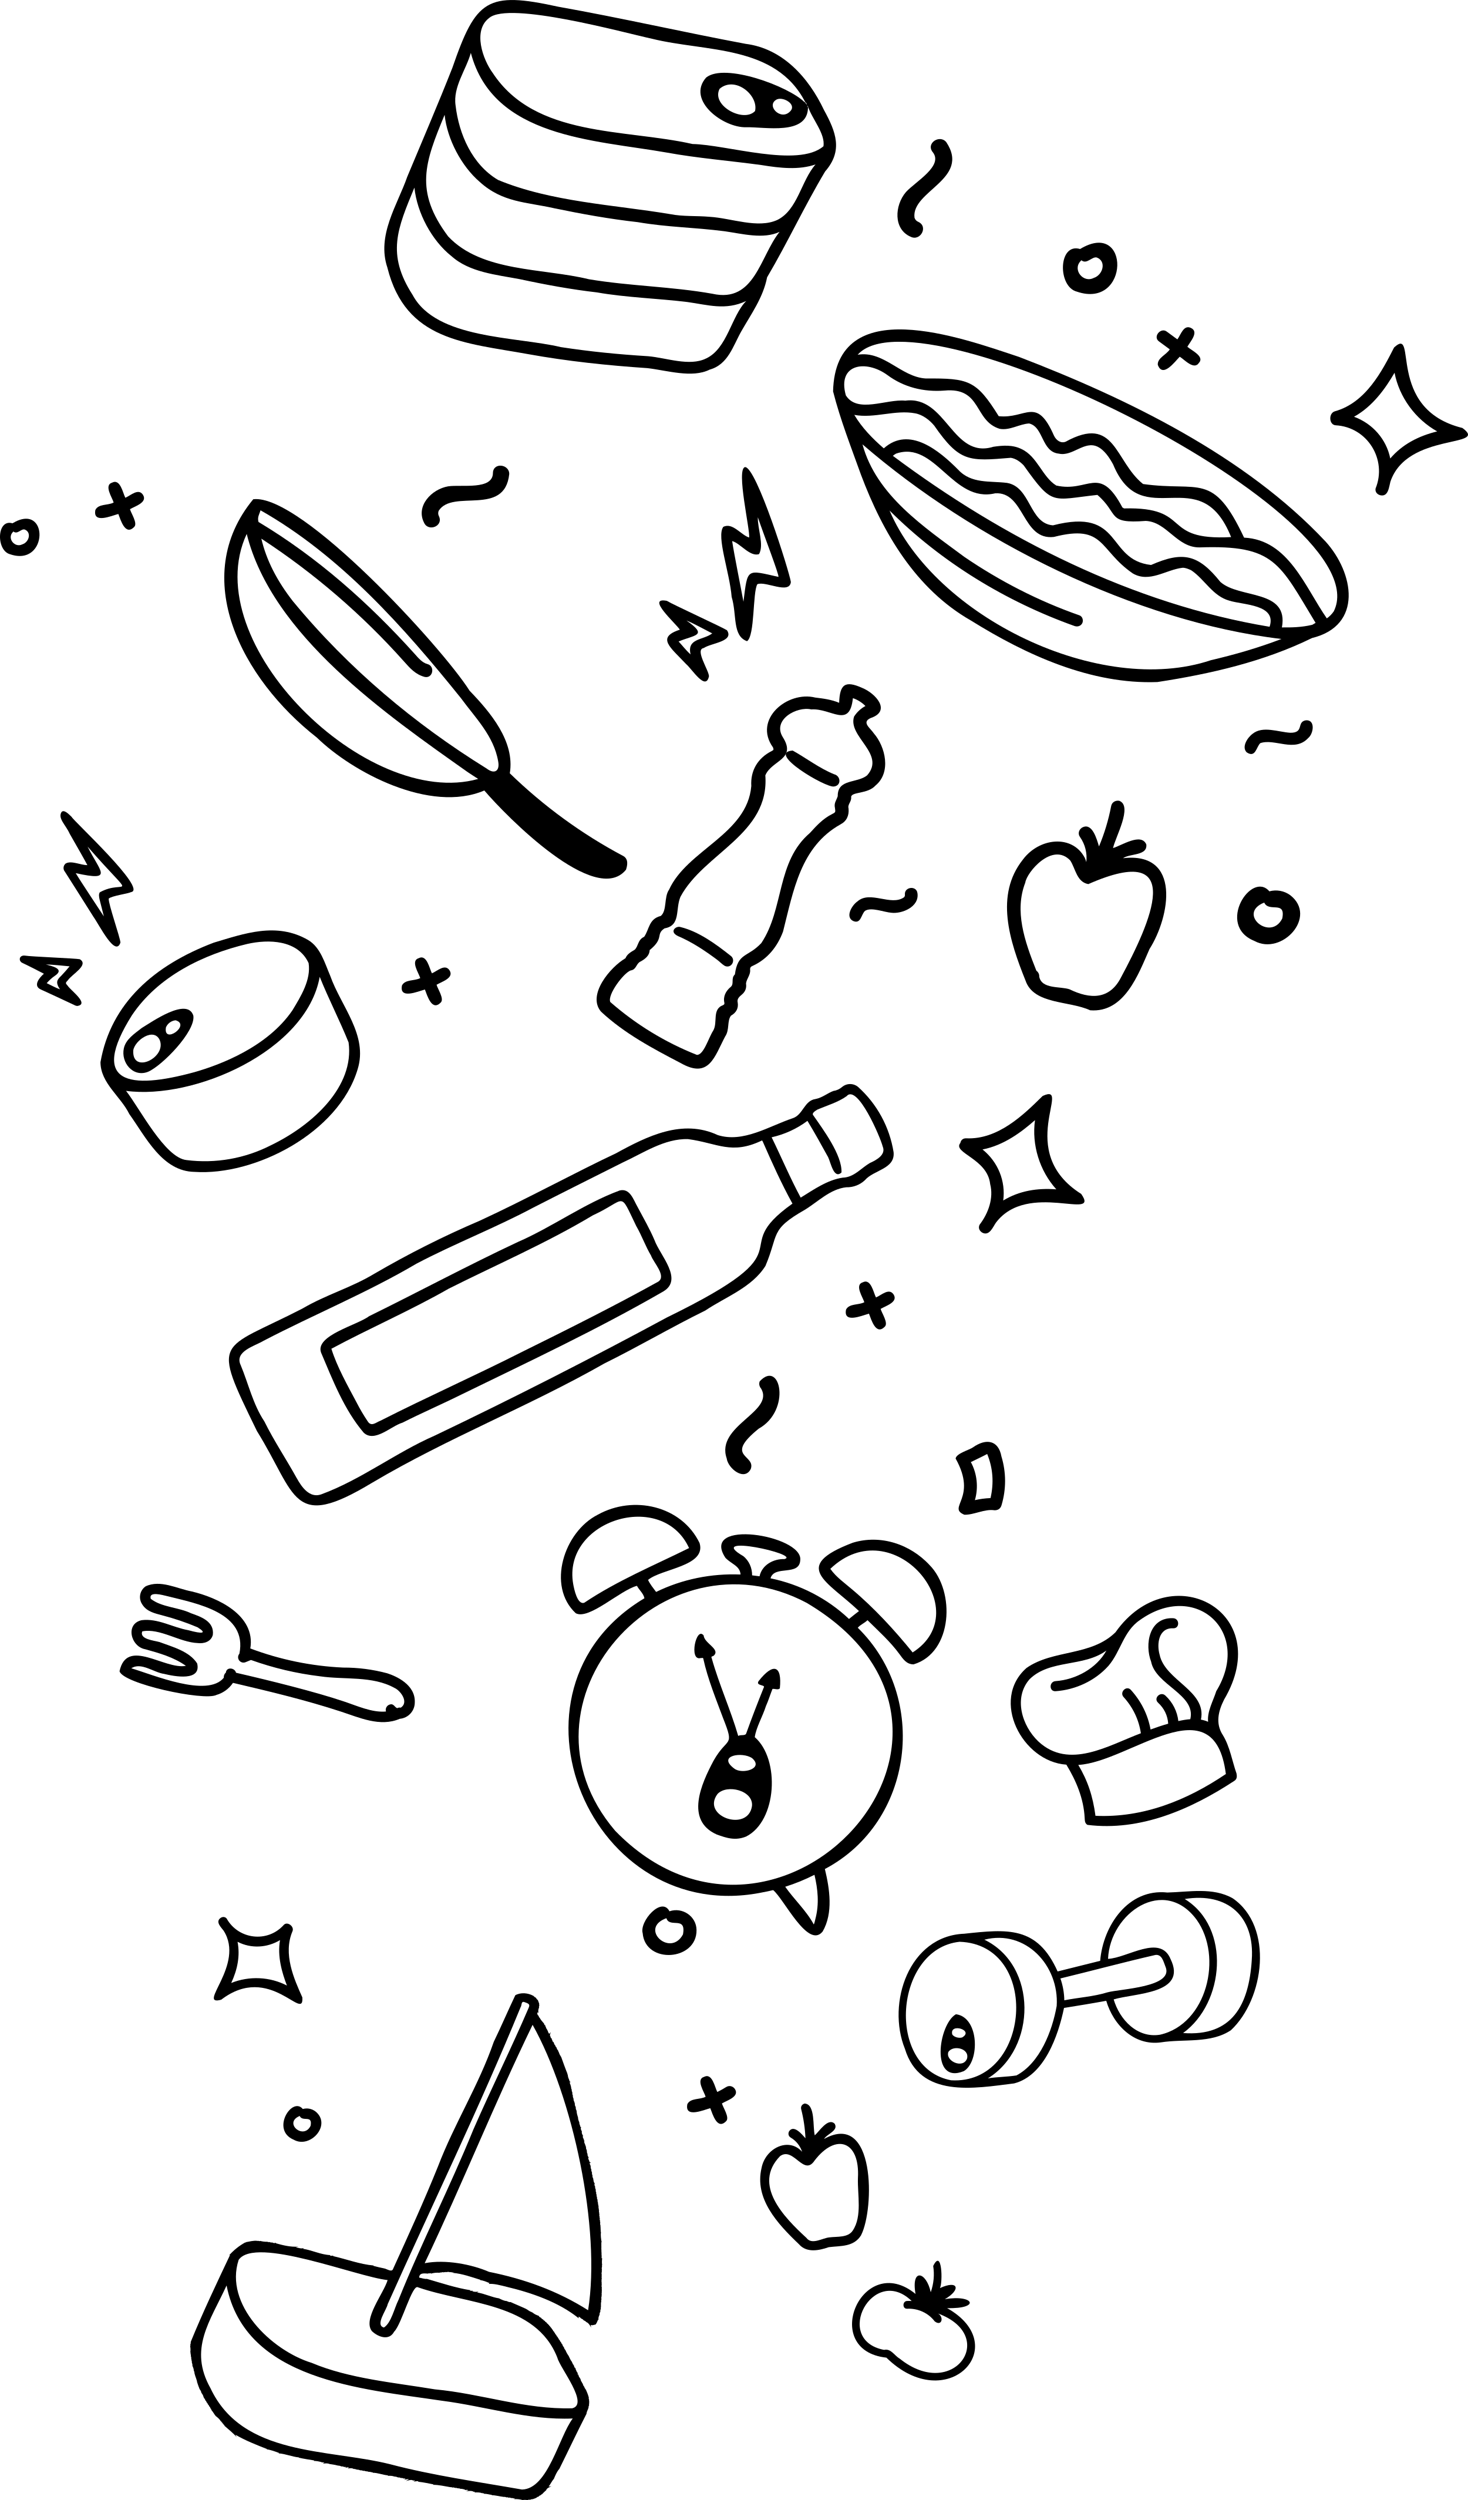 <?xml version="1.0" encoding="UTF-8"?><svg id="a" xmlns="http://www.w3.org/2000/svg" width="497.79" height="847.65" viewBox="0 0 497.79 847.65"><path d="m308.8,80.27c3.28,1.65,6.11-3.47,2.56-5.06-.63-.27-1.04-.73-1.26-1.41-1.12-9.1,19.13-13.05,10.78-25.6-2.19-2.71-6.95.33-4.65,3.32,3.89,4.68-5.82,10.05-9.03,13.6-3.84,4.49-4.36,12.57,1.59,15.15h.01Z"/><path d="m143.78,177.19c1.43,3.27,6.71,1.2,5.05-2.19-.3-.59-.32-1.2-.07-1.83,4.81-7.49,22.37,2.12,23.92-12.43.05-3.38-5.4-4.06-5.53-.41,0,5.91-10.58,3.9-15.17,4.56-5.65.97-11.05,6.68-8.2,12.3h0Z"/><path d="m325.66,387.51c-2.82,3.41,9.18,5.25,10.1,13.96,1.22,4.71-.58,9.85-3.55,13.72-.68,1.24.08,2.39,1.09,2.85,2.28.94,3.37-1.98,4.41-3.49,10.84-14.32,35.54-.33,28.92-9.74-22.76-14.38-2.76-37.96-13.07-33.22-6.36,6.27-15.07,14.87-25.92,14.36-1.19-.05-1.84.73-1.98,1.56Zm32.52,15.74c-6.5-.49-12.57.49-17.99,3.79.87-6.57-1.76-13.08-7.02-17.31,7.14-1.37,13.16-5.85,17.79-9.94-1.16,8.37,1.55,17.15,7.22,23.45h0Z"/><path d="m495.9,145.11c-26.32-6.47-14.91-34.97-23.18-27.28-4.03,7.9-9.56,18.72-20.07,21.62-2.22.66-2.03,4.64.3,4.75,10.72.6,17.5,11.63,13.5,21.43-.22,1.22.61,2.02,1.57,2.28,2.74.64,2.96-2.72,3.46-4.6,5.72-16.9,33.76-11.37,24.42-18.2h0Zm-8.55,1.16c-6.34,1.56-11.8,4.36-15.92,9.18-1.29-6.49-5.99-11.85-12.29-14.15,6.37-3.52,10.66-9.62,13.74-14.92,1.6,8.26,7.02,15.71,14.46,19.89h.01Z"/><path d="m75,678.02c16.53-12.69,28.15,7.86,27.52-.8-2.8-6.22-6.64-14.73-3.33-22.44.67-1.65-1.81-3.45-2.99-2.1-5.51,6.14-15.39,4.91-19.35-2.2-.62-.72-1.5-.6-2.12-.15-1.7,1.34.21,3.09,1.1,4.28,7.39,11.56-9.4,25.73-.81,23.4h-.02Zm3.41-5.69c2.11-4.55,3.06-9.18,2.14-13.96,4.51,2.35,9.99,2.1,14.4-.57-.95,5.51.66,11.02,2.35,15.42-5.73-3.01-12.8-3.34-18.89-.88h0Z"/><path d="m324.05,494.53c7.56,13.51-3.07,16.53,2.96,19.05,3.34.07,6.82-2.03,10.21-1.52,1.22.03,2.04-.56,2.39-1.71,1.62-5.41,1.61-11.14-.04-16.56-.99-5.42-5.09-6.27-9.68-3.03-1.17.84-5.63,2.03-5.84,3.76h0Zm5.15,1.2c1.83-.92,3.76-1.78,5.55-2.75,1.97,4.8,2.31,9.81,1.13,14.95-1.81.07-3.59.31-5.3.7,1.25-4.28.75-9.01-1.37-12.9h-.01Z"/><path d="m131.38,90.82c6.25,24.75,26.23,25.36,47.6,29.23,13.4,2.43,27.04,3.86,40.61,4.77,6.62.78,15.13,3.47,21.03.51,6.32-1.76,7.92-8.03,10.77-13.03,3.36-5.91,7.38-11.4,8.73-18.28,6.99-11.86,12.63-24.09,19.68-35.89,6.14-7.05,3.66-13.43-.39-20.82-5.26-11.1-14.07-20.88-26.6-22.45-20.82-3.89-42.01-8.76-63.55-12.59-24.18-5.31-27.87-2.38-35.84,20.66-4.89,12.45-10.2,24.71-15.32,37-3.3,9.52-10.49,19.85-6.71,30.89h0Zm28.28-72.89c7.6,28.77,41.67,29.46,66.27,33.77,10.62,1.95,21.74,2.81,32.46,4.29,6.06.98,12.47,1.73,18.16-.24-4.88,5.53-6.02,15.36-12.92,18.8-6.63,3.08-15.69-.62-23-1.04-4.44-.4-8.99-.04-13.38-.91-19.07-3.19-40.33-4.12-58.36-11.59-8.76-5.19-13.27-15.46-14.41-25.28-.91-6.28,3.52-11.95,5.18-17.8h0Zm6.21-11.84c6.73-5.79,45.67,4.98,55.23,7.05,18.29,4.53,41.86,1.94,51.92,21.43l.12.04v.12c.31.14.39.4.47.71l-.19-.08v-.22l-.3-.13-.08-.32-.27-.09c-5.44-5.37-27.03-13.38-33.32-8.31-6.81,7.7,5.83,17.1,13.57,16.85,6.42-.14,20.6,2.83,20.96-6.45l.1-.24c-.2-.04-.35-.53-.41-.69l.16.08-.03.18.19.1c1.3,4.1,5.95,9.24,5.23,13.48-8.63,7.38-32.87-.57-44.38-.77-23.19-5.23-53.32-2.16-67.75-24.08-3.4-4.62-6.85-14.39-1.22-18.66h0Zm107.76,29.58v-.16s.02.16.02.2l-.02-.04Zm-5.7,2.09c-3.17,3.39-8.45-2.1-4.46-4.08,2.23-.93,6.8,1.74,4.46,4.08Zm-11.9-.11c-3.87,4.11-15-1.87-12.01-7.55,5.25-4.48,13.27,2.2,12.01,7.55Zm-93.36,24.02c7.75,7.04,15.79,6.8,25.22,8.93,9.35,1.94,18.76,3.65,28.36,4.72,10.32,1.76,18.77,1.72,29.49,3.09,5.98.85,13.14,2.79,18.61.2-6.68,8.33-8.39,24.23-22.78,20.99-13.87-2.47-27.92-2.58-41.92-4.93-15.54-3.81-36.28-2.33-47.69-14.52-11.54-15.43-7.88-25.1-1.19-41.22.84,8.23,5.7,17.42,11.9,22.74h0Zm-9.65,25.11c6.16,5.59,15.39,6.37,23.32,7.89,8.68,1.87,17.38,3.47,26.09,4.47,9.78,1.73,21.09,2.08,30.63,3.26,6.92.94,12.94,2.98,19.98-.35-5.08,5.11-6.36,16.16-13.65,19.51-5.61,2.74-13.41-.24-19.56-.78-10.29-.64-19.64-1.56-29.64-3.09-15.41-3.66-42.22-2.64-50.26-17.67-8.97-13.92-5.16-22.48.59-36.41.93,8.7,5.91,17.9,12.48,23.17h.02Z"/><path d="m257.27,484.4c11.11-6.19,7.42-23.65.35-16.06-.33.83-.16,1.71.46,2.46,4.66,7.92-15.47,12.55-11.67,23.64.44,3.46,6.03,7.9,8.17,3.62,1.77-4.9-9.25-4.02,2.69-13.66h0Z"/><path d="m437.49,303.5c-2.05-1.48-4.62-1.95-7.06-1.29-6.01-7.13-18.19,11.53-5.07,16.82,9.29,5.1,21.56-8.22,12.13-15.53Zm-2.68,7.91c-3.96,7.98-15.49-1.67-6.12-5.39,1.58,3.48,7.36-.88,6.12,5.39Z"/><path d="m106.94,715.87c-1.24-.92-2.78-1.21-4.26-.8-3.63-4.42-10.97,7.15-3.06,10.42,5.6,3.16,13-5.1,7.32-9.62Zm-1.62,4.9c-2.39,4.94-9.34-1.03-3.69-3.34.95,2.15,4.44-.55,3.69,3.34Z"/><path d="m236.19,654.37c-.04-4.61-4.77-7.85-9.18-6.34-2.65-5.18-10.23,3.42-9.08,7.43.89,10.59,18.42,9.43,18.26-1.09h0Zm-4.6,1.5c-4.26,7.99-15.13-2.07-5.62-5.5,1.08,3.5,6.81-.95,5.62,5.5Z"/><path d="m107.42,250.05c12.03,11.74,38.42,25.82,56.81,17.97,7.53,8.83,37.78,39.54,48.04,26.86.5-1.49.86-3.54-.82-4.59-14.03-7.41-27.18-17.02-38.58-28.1,1.8-10.79-6.57-20.66-13.64-28-9.28-14.71-57.12-66.9-73.35-64.92-21.87,26.51-3.94,60.82,21.53,80.78h.01Zm-7.91-45.96c-5.62-7.15-9.19-14.18-10.89-21.46,17.86,11.67,34.25,25.78,48.49,41.77,1.87,2.08,3.67,4.22,6.83,5.1,2.86.69,3.7-3.63.99-4.35-1.77-.47-3.07-2.04-4.32-3.45-15.56-17.26-33.04-32.81-52.95-44.72-.46-1.66.27-2.54.68-3.96,27.07,15.34,48.61,39.64,67.93,63.65,4.84,6.63,11.19,12.82,12.66,21.49.62,3.26-1.24,4.49-3.95,2.39-24.38-15.11-46.74-33.82-65.46-56.47h-.01Zm59.3,57.84c1.11.71,2.2,1.47,3.34,2.17-37.56,10.6-95.75-46.17-78.49-83.07,8.57,34.42,47.19,61.15,75.14,80.9h.01Z"/><path d="m204.07,765.67c-.13-.13-.11-.31,0-.51-.13-.13-.12-.3-.02-.51-.13-.13-.12-.3-.02-.5-.12-.13-.11-.3-.02-.51-.12-.13-.11-.3-.02-.5-.12-.13-.11-.3-.02-.51-.12-.13-.11-.3,0-.5-.12-.13-.11-.3,0-.51-.13-.13-.1-.31,0-.51-.13-.13-.12-.3,0-.5-.09-.13-.14-.16-.07-.39l.14.14c-.25-1.21-.4-2.51-.26-3.59-.14-.13-.14-.31-.03-.51-.14-.13-.13-.3-.02-.5-.13-.13-.13-.3-.03-.51-.12-.13-.14-.25-.04-.47-.16-.44-.19-.91-.11-1.38-.13-.11-.13-.26-.05-.46-.17-.26-.18-.56-.08-.84-.14-.11-.15-.25-.07-.46-.16-.27-.18-.56-.07-.84-.12-.12-.15-.27-.05-.48-.16-.26-.17-.56-.07-.85-.14-.11-.15-.26-.06-.46-.17-.25-.19-.56-.09-.85-.14-.11-.15-.27-.07-.47-.15-.22-.2-.46-.15-.73-.04-.29-.25-.56-.13-.91-.11-.07-.1-.16-.04-.27-.18-.24-.24-.52-.16-.82-.17-.23-.21-.5-.14-.8-.16-.23-.21-.51-.14-.8-.19-.26-.2-.58-.14-.9l-.09-.08.05-.12c-.18-.23-.25-.5-.17-.81-.16-.32-.42-.82-.12-1.12l-.22-.17.04-.1c-.34-.35-.2-.92-.39-1.3l.04-.1c-.23-.33-.32-.71-.27-1.14-.2-.24-.2-.56-.15-.88l-.09-.08.05-.11c-.18-.23-.25-.51-.18-.82-.22-.35-.27-.78-.24-1.21l-.09-.07.04-.1c-.17-.26-.28-.55-.3-.85l.41-.06-.52-.39.05-.2-.13-.1.03-.1c-.2-.28-.31-.6-.3-.94l.18-.14-.27-.21.04-.11c-.19-.23-.26-.5-.19-.81-.21-.35-.28-.74-.23-1.14-.12-.06-.12-.15-.06-.26-.2-.23-.27-.52-.21-.84-.15-.06-.08-.22-.05-.34l-.13-.1c-.05-.6-.7-1.31-.38-1.84l-.21-.16.05-.2-.13-.1.04-.1c-.18-.31-.5-.83-.17-1.11l-.24-.18.04-.11c-.21-.32-.39-.77-.23-1.18l-.15-.11.04-.1c-.16-.31-.49-.85-.13-1.11l-.26-.19c-.08-.5-.44-1.01-.39-1.57-.2-.45-.45-1.04-.43-1.6-.23-.73-.49-1.56-.5-2.36l-.09-.07.04-.11c-.22-.24-.25-.57-.2-.9l-.09-.08.04-.11c-.17-.31-.42-.76-.23-1.12-.17-.08-.19-.22-.12-.39l-.13-.1.04-.1c-.28-.35-.27-.78-.32-1.19-.18-.3-.24-.66-.2-1.05-.18-.22-.21-.51-.14-.81-.11-.07-.11-.16-.05-.27-.18-.23-.25-.51-.17-.81-.31-.36-.16-.92-.36-1.28,0-.4-.35-.78-.34-1.26l.31-.05c-.11-.13-.57-.32-.39-.55-.21-.1-.06-.2-.15-.34-.27-.48-.42-1.14-.45-1.65-.13-.07-.16-.18-.1-.31-.09-.07-2.13-5.6-2.13-5.7-.23-.09-.09-.2-.2-.33-.41-.45-.49-1.19-.83-1.7l.02-.11c-.3-.3-.5-.65-.57-1.05-.21-.16-.36-.37-.39-.61-.09-.24-.42-.39-.41-.7,0-.08-.06-.2-.15-.21l.05-.3-.2.02c-.33-.26-.27-.75-.53-1l.04-.24c-.51-.07-.37-.82-.66-1.05l.27-1.13-.4.55h-.12c-.38-.4-.37-.95-.66-1.3v-.11c-.4-.31-.37-.87-.65-1.19l.04-.26c-.31.04-.42-.34-.45-.57-.54-.62-1.11-1.23-1.48-1.95-.22-.16-.32-.38-.34-.63-.42-.33-.61-.81-.34-1.29l.29.32c-.14-.62-.14-1.29.2-1.85-.12-.22-.03-.47.1-.74-.11-.12-.14-.19-.07-.41.12-.04-.47-1.35-.46-1.41-.36-.23-.5-.56-.7-.83-.34-.13-.57-.35-.79-.59-1.84-1.03-4.28-1.26-6.15-.23-2.5,5.25-4.79,10.6-7.31,15.81-5.1,14.76-13.26,27.48-18.92,42.26-4.73,11.74-9.98,23.22-15.21,34.7-.43,1.34-2.19-.05-3.1-.16-1.21-.24-2.33-.5-3.61-.85l.08-.12c-4.64-.41-9.26-2.17-13.73-3.18l.09-.2c-.37.09-.79.17-1.16-.01l.12-.14c-3.18-.12-6.13-1.66-9.21-2.12l.16-.27c-.86.34-1.71-.13-2.68-.21l.9-.27c-2.65.19-5.14-.44-7.62-1.13l.09-.19c-.47.16-.86.19-1.34-.1-.32.11-.64-.02-.95-.16-.23.17-.48-.04-.75-.07-.75.03-1.59-.08-2.36-.28-.22.14-.45.04-.74-.05-.13.08-.17.1-.39.01-1.11-.12-2.71.27-3.68.45-.07.12-.18.17-.31.12-1.96,1.08-3.82,2.55-5.42,4.34l.31-.1c-4.6,9.71-9.24,19.46-13.32,29.44,0,.34,0,.63-.18,1.01.09.14.1.26-.02.47.15.83.14,1.39.05,2.08.14.12.15.28.05.49.13.22.19.47.13.73.02.3.25.58.1.92.13.11.16.26.08.47.14.22.19.46.14.73.08.39.28.79.21,1.24.21.47.5,1.12.47,1.67.29.33.17.85.33,1.2.24.98.76,1.95.81,2.81.13.07.15.18.09.31.13.07.16.18.1.31.13.07.16.17.1.3.14.06.17.17.11.3.14.06.17.16.11.3.13.06.18.16.12.3.13.06.19.16.13.3.29.34.62.87.67,1.33.3.4.62.89.76,1.49,0,.15.21.16.14.33.24.2.4.44.42.73.21.16.38.37.42.61.13.27.47.43.46.78.33.15.35.5.52.73.22.17.32.38.36.64.21.12.27.25.24.44.12.04.21.1.16.23.39.34,1.01,1.52,1.4,1.92.61.46,1.38,1.1,1.69,1.75.21.09.35.2.32.39.22.07.33.21.32.39.21.08.34.21.32.4.21.09.34.2.33.39,1.28,1.17,2.98,2.44,4.12,3.86l-.43-.85c3.41,1.98,7.06,3.42,10.71,4.84l-.14.1c1.47.19,2.87.73,4.24,1.25l-.19.12c2.44.16,4.64,1.19,6.99,1.38l-.19.09c1.15.26,4.26.79,5.33.93l-.26.15c1.03.04,1.91.16,3,.53l.06-.16.04.18c.21-.04.4-.01.6.06l-.63.39c.73-.18,1.66-.26,2.35.06.87.14,2.08.29,2.87.56l.07-.17.04.19c.37-.08.74.13,1.1.26.31-.09.62.05.93.18.19-.06.36-.06.56,0l-.2.25c.37-.07.88-.22,1.24-.05l-.49.35c.67-.13,1.48-.29,2.09.13.42-.1.82.17,1.22.24.38-.1.78.2,1.16.22.27-.08.58.08.86.18.27-.09.51,0,.8.11.34.08.66,0,1.06.23.44-.11.93.19,1.42.16l-.16.13c1.88-.01,3.52.78,5.29.88l-.17.17c.79-.05,1.67-.04,2.38.27l.07-.16.04.18c.36-.08.74.14,1.11.27.29-.07.53,0,.85.16.33,0,.66-.03,1.01.2.21-.06.44-.02.66.03l-.53.36c.38-.04,1.25-.3,1.62-.13l-1.04.56c.6-.07,1.85-.62,2.43-.18.21.06.49-.04.72.07l-.57.37c.42-.05,1.33-.34,1.73-.12l-.19.11c1.86.18,3.58.58,5.29.9l-.21.15c2.1,0,3.91.47,5.98.81.17-.09.4.02.62.12.29-.1.51-.05.86.11.29.03.56-.05.89.13.35.05.71,0,1.06.22.43-.11.92.16,1.48.17l-.21.22c.42-.05.97-.14,1.37.04l-.85.37c.7-.05,1.84-.28,2.49.1.21.15.47.06.69.1l-.36.22c.87-.05,1.88-.11,2.68.25l.09-.2.05.21c.19-.04.36,0,.56.09l-.06.12c.92-.12,1.78.29,2.67.3l-.2.13c1.47.01,2.91.46,4.3.6.27-.09.56.05.86.16.21-.11.44-.03.7.11.3-.13.6,0,.94.13.4-.15.85.23,1.31.14l-.4.22c.97-.1,1.95.04,2.89.29.6-.09,1.14-.06,1.72,0,.26-.14.56-.16.85-.08.25-.17.55-.24.86-.19.06-.12.18-.12.3-.08.07-.12.18-.17.32-.11.07-.13.17-.16.31-.12.06-.11.15-.19.28-.15.21-.24.47-.39.77-.42.18-.25.42-.43.71-.47.1-.21.23-.32.41-.3.47-.5.88-.92,1.47-1.42.13-.69,1.24-1.05,1.74-1.36l-.93.15c.66-.83,1.07-1.84,1.78-2.62.49-1.14.98-2.41,1.86-3.39,3.08-6.2,6.05-12.53,9.21-18.68.04-.74.52-1.42.7-2.12-.06-.28.1-.58.21-.87-.13-.21-.05-.46.05-.73-.13-.13-.09-.31,0-.51-.13-.13-.13-.28-.05-.5-.18-.26-.17-.6-.12-.92l-.1-.08c.07-.1-.68-2.12-.79-2.11l.04-.19-.2-.09.03-.13c-.35-.3-.44-.74-.63-1.09-.34-.2-.2-.61-.45-.78v-.21l-.14-.08c-.07-.37-.51-.7-.49-1.09,0-.08-.04-.19-.13-.2l.03-.16c-.11-.05-.22-.12-.17-.26-.33-.33-.47-.71-.52-1.11l-.31-.16c.06-.1.1-.3.09-.41l-.14-.09.02-.1c-.41-.33-.38-.88-.65-1.19l.06-.3h-.19c-.23-.25-.35-.55-.41-.89-.12-.04-.15-.12-.12-.23-.37-.2-.29-.66-.55-.86l.02-.11c-.45-.5-.87-1.47-1.15-2.08-.43-.59-.77-1.19-1.04-1.86-.22-.34-.51-.62-.55-1.05-.29-.28-.48-.63-.55-1.01-.32-.17-.32-.53-.49-.76-.23-.16-.34-.37-.37-.62-.22-.15-.39-.35-.43-.6-.05-.2-.36-.25-.27-.49-.35-.16-.38-.52-.56-.75-.22-.16-.34-.37-.38-.62-.2-.1-.29-.23-.26-.4-.26-.16-.44-.39-.49-.69-.21-.1-.29-.22-.28-.4-.21-.09-.33-.22-.31-.41-.21-.08-.34-.2-.32-.4-.22-.08-.35-.19-.34-.38-.2-.09-.36-.18-.35-.37-.26-.13-.48-.26-.51-.52-.21-.1-.45-.2-.5-.39-.12-.25-.57-.24-.58-.56-.33-.17-.64-.3-.72-.61-.39-.15-.7-.32-.84-.68-.69-.23-1.55-.58-2.04-1.11-.18.06-.24-.14-.4-.18-.66-.2-1.09-.62-1.62-.93-.27-.23-5.23-2.29-5.39-2.41l-.02-.04c-.47.1-.93-.11-1.36-.34-.94-.03-1.82-.52-2.65-.92-2.5-.36-4.85-1.61-7.42-1.98l.54-.29c-.65.05-1.53.19-2.13-.17l.06-.17c-.28.05-.63.13-.91.03l.31-.15c-5.03-.79-9.79-2.39-14.9-3.87-.69.13-1.81-.29-2.59-.42,0-1.75,1.8-1.42,3.01-1.36.13-.14.31-.15.52-.04.13-.13.25-.15.47-.06l-.11.13c.96-.3,2.01-.4,3.04-.32.13-.13.27-.13.49-.06.27-.15.57-.18.85-.06.13-.14.3-.14.49-.03.13-.13.28-.17.47-.04.39-.14.79-.14,1.17,0,.25.03.39-.12.71.08.16.08.36-.08.54,0l-.22.15c3.15.28,6.21,1.38,9.35,2.36l-.16.09c1.14.12,2.19.58,3.24,1.03l-.34.27c1.92-.15,3.88.44,5.82.89l.03-.09v.11c8.59,2.02,17.92,5.22,24.72,10.74l-.05-.59c.33.16.62.34.82.64h.05c.27.2.68.24.79.6.34.17.74.31.94.62.77.25,1.32,1.24,1.7,1.9l-.22-.96c.29.34,1.35-.04,1.69-.1.41-.51.58-1.09.84-1.65l.16.1c-.14-.63.06-1.21.35-1.78-.08-.38.12-.76.28-1.13-.11-.3.05-.63.17-.94-.19-.21.11-.54,0-.81.06-.44-.07-1.09.12-1.54.02-.25-.11-.47.08-.78-.1-.42-.07-.85.09-1.25-.12-.13-.09-.3.03-.49-.16-.21-.09-.47.02-.73-.13-.13-.09-.31.02-.5-.13-.13-.12-.3,0-.51-.12-.13-.15-.28-.02-.47-.15-.34-.16-.71-.03-1.07-.19-.14,0-.33-.04-.53-.11-.36-.05-1.47.04-1.68-.14-.13-.1-.31,0-.5-.12-.13-.13-.26,0-.47-.13-.42-.12-.86.03-1.26-.11-.13-.09-.27.02-.46-.12-.43-.1-.86.05-1.26-.17-.14,0-.32,0-.53-.11-.69-.08-1.49.02-2.2l-.11-.03Zm-127.24,9.23c6.37,32.3,45.88,35.01,72.89,39.06,14.83,1.9,29.5,6.7,44.5,6.04-4.66,6.08-8.35,23.9-17.21,24.09-14.92-2.63-30.13-4.73-44.78-8.6-21.23-5.28-49.95-2.58-60.85-25.74-7.5-13.37-.2-22.56,5.45-34.85h0Zm117.21,41.64c-15.93.46-30.84-4.97-46.58-6.42-13.65-2.28-29.11-3.62-41.74-8.97-13.78-4.23-29.77-19.85-24.79-34.94,5.7-8.17,40.07,5.78,50.51,6.86-1.32,4.52-8.5,13.22-5.34,17.3,2.05,1.97,5.82,3.43,7.54.21,2.54-2.45,6.18-16.4,8.12-15.05,16.36,5.71,40,5.18,47.25,23.9.92,3.53,10.82,15.71,5.04,17.11h0Zm-58.91-36.76c-1.45,2.89-2.44,7.79-4.95,9.38-3.1-.83.9-5.9,1.29-7.94,15-33.53,31.18-66.81,45.06-100.67.45-.62.14-2.12,1.25-1.75,1.1.43,2.13.56,1.49,1.95-6,13.99-12.68,27.37-18.77,41.31-8.11,19.92-17.53,38.23-25.37,57.72h0Zm9.09-12.89c12.63-26.61,23.55-53.91,36.38-80.37,13.66,24.34,23.24,69.13,18.82,96.77-10.41-6.59-21.6-10.59-33.59-13.01-5.89-2.55-14.8-4.29-21.82-2.93l.21-.46h0Z"/><path d="m276.45,236.51c-9.43-2.36-21.17,7.38-14.33,16.9.28.78.23.9-.51,1.27-4.63,2.36-7.18,6.57-6.85,11.83-1.39,16.35-21.73,21.63-27.88,35.13-1.79,2.53-.63,7.07-2.8,8.91-4.1,1.01-3.87,4.51-5.64,7.07-2.23,1.04-1.89,3.07-3.2,4.38-1.23.76-2.53,1.4-3.16,2.91-5.05,2.93-13.14,12.41-8.27,18.1,7.84,7.33,17.47,12.46,26.98,17.41,9.67,5.52,11.46-2.08,15.1-8.99,1.57-2.27.59-5.22,1.97-7.06,1.8-1,2.61-2.57,2.29-4.44-.31-1.23.52-1.98,1.45-2.75,1.15-.98,1.61-2.23,1.37-3.72.19-1.64,1.65-3.02,1.38-4.76,0-.66.23-.97.94-1.25,4.93-2.27,8.32-6.43,10.24-11.62,3.5-13.73,5.91-28.76,19.5-36.33,2-1.05,2.94-2.91,2.71-5.37-.4-1.5,1.06-2.22.88-3.91.12-1.84,5.59-.93,8.25-3.88,5.45-4.48,3.34-13.21-.57-17.7-1.22-1.83-4.23-3.73-1.1-5.17,7.26-2.41,1.59-8.46-2.85-10.24-5.83-2.62-7.59-1.18-7.8,5.06-2.61-1.11-5.39-1.45-8.09-1.78h0Zm13.17,6.42c-2.28,6.85,10.85,12.65,4.43,19.94-3.44,2.81-10.05,1.08-9.98,7.07-.4,1.38-1.35,2.26-.94,4.02.21,1.45.21,1.47-1.05,2.1-3.05,1.53-5.27,3.97-7.42,6.34-11.49,9.79-8.69,25.7-16.51,37.37-4.63,4.92-7.96,3.17-8.95,10.61-1.43,1.35-.19,3.11-1.35,4.18-1.77,1.44-2.68,3.34-2.23,5.38.09.44-.02.67-.44.86-3.84,1.42-1.68,5.87-3.35,8.67-1.58,2.42-3.17,8.21-5.51,8.2-10.87-4.3-20.75-10.39-29.37-17.93-1.07-2.45,4.48-9.79,6.87-10.7,1.87-.25,1.82-1.94,3.04-2.85,1.76-.9,3.35-2.05,3.44-4.06,5.07-4.12,1.91-5.31,5.05-7.37,5.58-.96,3.59-6.44,5.39-10.7,7.93-14.85,30.27-21.17,28.78-41.17,2.15-5.2,10.77-5.35,5.89-13.01-3.59-5.89,4.81-10.48,9.69-9.35,6.74-.49,13.02,6.69,14.11-3.81,1.41.41,3.19,1.52,4.25,2.66-1.57.83-2.9,2.1-3.84,3.56h0Z"/><path d="m282.81,262.5c-5.02-2.04-9.44-5.48-14.01-8.02-9.13.67,11.22,12.68,13.97,12.19,2.61-.27,2.37-3.62.04-4.17h0Z"/><path d="m247.61,323.95c-5.02-3.98-10.75-8.13-16.82-9.62-1.52-.56-4.04,1.55-.91,3.04,4.75,2.02,9.12,4.93,13.27,8.02.84.62,1.71,1.57,2.64,2.11,2.28,1.02,3.97-2.16,1.81-3.56h0Z"/><path d="m246.21,707.64c-.92.59-1.92,1.14-2.98,1.66-.85-1.61-1.69-6.54-4.47-5.14-2.9.9.05,5.1.51,6.76-1.97,1.04-5.09.36-6.19,2.49-.99,4.82,5.39,2.03,7.77,1.38.81,2.07,2.36,7.52,5.38,4.4,1.28-1.24-1.13-4.73-1.42-6.02,1.73-1.02,6.01-2.28,4.41-4.85-.57-.89-1.82-1.43-3.01-.68h0Z"/><path d="m303.03,438.93c-1.53-2.39-4.11.18-5.99.98-.85-1.61-1.69-6.54-4.47-5.14-2.9.9.05,5.1.51,6.76-1.97,1.04-5.09.36-6.19,2.49-.99,4.82,5.39,2.03,7.77,1.38.81,2.07,2.36,7.52,5.38,4.4,1.28-1.24-1.13-4.73-1.42-6.02,1.73-1.02,6.01-2.28,4.41-4.85Z"/><path d="m152.45,329.03c-1.53-2.39-4.11.18-5.99.98-.85-1.61-1.69-6.54-4.47-5.14-2.9.9.05,5.1.51,6.76-1.97,1.04-5.09.36-6.19,2.49-.99,4.82,5.39,2.03,7.77,1.38.81,2.07,2.36,7.52,5.38,4.4,1.28-1.24-1.13-4.73-1.42-6.02,1.73-1.02,6.01-2.28,4.41-4.85Z"/><path d="m48.49,167.79c-1.53-2.39-4.11.18-5.99.98-.85-1.61-1.69-6.54-4.47-5.14-2.9.9.05,5.1.51,6.76-1.97,1.04-5.09.36-6.19,2.49-.99,4.82,5.39,2.03,7.77,1.38.81,2.07,2.36,7.52,5.38,4.4,1.28-1.24-1.13-4.73-1.42-6.02,1.73-1.02,6.01-2.28,4.41-4.85h0Z"/><path d="m365.18,98.89c17.95,6.09,18.18-24.79,1.08-14.46-7.44-2.24-7.71,12.79-1.08,14.46Zm1.2-10.32c.11-.1.22-.22.31-.34,1.81,1.56,3.56-1.31,5.2-.93,3.4,1.25,2.12,5.95-1.03,6.94-3.51,1.81-7.22-2.73-4.49-5.66h0Z"/><path d="m3.45,187.93c13.04,4.42,13.21-18.01.78-10.5-5.4-1.63-5.6,9.29-.78,10.5Zm.87-7.49c.08-.08.16-.16.23-.24,1.31,1.13,2.58-.95,3.78-.68,2.47.91,1.54,4.33-.75,5.04-2.55,1.31-5.25-1.98-3.26-4.12Z"/><path d="m393.03,115.78l3.63,2.67c-1.16,1.88-4.21,2.86-4.06,5.23,1.64,4.59,5.71-.96,7.44-2.74,1.56.94,4.84,4.67,6.51,2.09,2.03-2.24-2.69-4.29-3.92-5.46.97-1.75,4-4.98,1.28-6.35-2.55-1.27-3.45,2.2-4.67,3.85l-3.54-2.6c-2.04-1.65-4.92,1.72-2.67,3.31h0Z"/><path d="m367.81,290.79c-4.27-8-15.44-6.73-20.94.64-9.58,12.04-4.57,27.5.88,41.04,2.8,8.18,14.79,6.78,21.91,10.07,11.63.93,16.33-12.15,20.13-20.77,6.95-10.92,10.92-33.1-8.98-30.79,2.36-1.68,8.31-.73,7.9-4.65-1.7-4.09-8.33.31-11.28,1.22.73-3.67,6.8-14.26,2.1-16.04-1.16-.2-2.48.37-2.75,1.83-.89,4.65-2.27,9.24-4.12,13.65-.75-2.48-2.32-8.38-5.8-6.35-.96.66-1.49,1.96-.64,3.15,1.75,2.48,2.5,5.51,2.14,8.51-.15-.51-.31-1.03-.54-1.51h-.01Zm1.23,8.97c33.95-14.95,20.8,13.55,11.14,31.53-3.89,7.77-10.59,7.51-17.49,4.14-3.18-1.08-9.43.02-10.29-4.28.04-.82-.31-1.54-.97-2.02-4.11-10.27-7.46-20.29-3.77-29.86.52-3.59,9.21-13.86,15.24-7.54,1.82,2.74,2.17,7.32,6.14,8.03h0Z"/><path d="m245.27,178.63c-2.42,3.26,2.16,15.39,2.83,23.76,1.85,6.09.15,13.18,5.21,15.01,2.71-1.83,1.87-16.54,3.5-19.32,2.78-1.18,10.92,3.6,11.37-.76-.55-3.59-11.65-38.9-15.53-38.96-3.16.66,1.87,21.81,1.36,23.89-2.84-.94-5.59-5.19-8.74-3.62h0Zm12.12,9.24c1.76-3.16-.52-8.56-.41-12.49,2.29,6.69,7.24,19.47,6.99,20.22-10.98-2.47-10.41-3.06-11.87,8.41-.89-4.9-3.18-16.11-3.83-20.56,2.73.71,6.05,5.45,9.11,4.42h.01Z"/><path d="m226.18,203.73c-7.46-1.47,3.25,7.9,4.35,9.77-8.11,2.66-3.18,6,2.1,11.63,2.1,1.79,6.71,9.33,7.78,4.13-.14-2.17-4.85-9.04-1.79-9.54,2.58-1.73,10.42-2.18,7.89-6.03-1.55-1.02-18.34-8.69-20.34-9.95h0Zm7.99,18.16c-1.78-1.63-2.68-2.91-4.06-4.39,5.44-2.31,10.17-1.84,2.66-7.12,2.57,1.04,6.21,3.1,8.74,4.38-3.11,2.36-8.64,1.58-7.34,7.13h0Z"/><path d="m311.1,302.87c-.27-2.71-4.5-2.23-4.25.45.03.34-.06.64-.29.9-4.43,3.14-11.52-2.44-15.83,1.43-1.75,1.18-4.2,5.11-1.53,6.57,2.79,1.29,2.78-2.25,4.14-3.4,2.12-1.36,6.43.48,9,.66,3.45.39,9.41-1.94,8.77-6.6h-.01Z"/><path d="m442.81,244.22c-3.26.55-.46,4.29-5.28,4.23-4.04-.24-9.37-2.45-12.78.35-1.65,1.18-3.85,4.43-2,6.29,3.01,1.98,3.2-1.75,4.6-3.12,4.94-1.7,11.62,3.28,16.28-1.76,1.82-1.51,2.46-6.26-.83-5.99h0Z"/><path d="m449.43,183.55c-27.14-28.97-67.11-48.42-103.87-62.53-19.69-6.54-62.24-22.14-63.07,11.67,2.42,9.54,6.14,19.01,9.47,28.29,7.4,19.66,18.57,38.75,37.33,49.44,18.73,11.67,40.66,21.67,63.17,20.83,17.94-2.75,36.06-6.89,52.43-14.92,17.37-4.24,14.27-22.08,4.55-32.78h0Zm-110.41-38.15c3.43.61,6.62-1.63,9.94-1.82,4.97,1.15,4.15,9.64,10.09,10.23,4.64,1.06,8.65-4.51,13.14-2.35,2.29,1.12,3.99,3.66,5.27,6.02,9.92,23.95,29.39-1.93,40,24.62-24.3,1.31-12.79-10.32-36.29-9.72-.04,0-.52-.27-.58-.34-7.84-14.75-11.46-4.92-22.42-7.42-4.75-2.93-6.41-9.9-11.8-12.37-2.97-1.49-6.32-1.25-9.53-.77-13.98,4.31-15.9-17.51-29.85-15.63-6.44-.64-16.23,4.45-20.17-1.8-3.02-10.79,6.9-12.14,14.09-6.89,5.64,4.19,12.33,5.79,19.3,5.27,12.85-1.23,9.91,10.26,18.8,12.97h.01Zm1.18-3.86c-.09,0-.36-.03,0,0h0Zm8.78,2.04c.1,0,.22.02,0,0h0Zm1.41.39c.09.05.21.15,0,0h0Zm9.12,5.88c-.31-.05-.1-.03,0,0h0Zm85.4,62.01c-3.48.83-6.89.91-10.22.87,2.4-13.09-14.45-9.62-20.89-15.45-7.48-9.33-12.67-10.47-23.48-5.72-15.39-1.74-9.31-19.6-33.26-13.44-8.11-.61-7.46-13.04-15.6-14.39-5.84-.72-12.08.35-16.52-4.45-6.36-6.41-16.61-15.02-25.25-7.26-3.82-3.31-7.42-7-10-11.35,6.84,1.27,13.9-1.83,20.68-.52,2.52.47,4.83,2.24,6.43,4.17,8.62,12.41,11.76,12.09,25.97,10.9,1.68.26,3.19,1.33,4.37,2.58,9.91,13.9,9.38,11.68,24.98,10,7.49,6.48,2.99,9.85,16.38,8.82,7.25.3,10.52,9.11,18.34,8.98,25.49-.88,26.96,5.32,39.27,25.59-.4.24-.79.47-1.2.7v-.03Zm-141.06-58.06c13.3-4.59,19.17,16.9,33.61,13.46,10.06-.63,9.06,16.04,19.91,14.79,17.4-4.45,15.12,4.39,26.78,12.39,5.66,3.27,11.21-1.28,16.82-1.93.92-.11,2.92.75,3.14.96,4.55,3.17,7.16,8.68,12.83,10.21,4.71,1.47,16.1,1.23,13.57,8.83-46.4-7.71-90.3-30-127.75-57.96.36-.31.69-.52,1.09-.75h0Zm4.06-.87c-.07,0-.11,0,0,0h0Zm2.45.39c-.08-.02-.23-.08,0,0h0Zm100.26,70.52c-37.54,12.59-93.65-14.69-108.98-50.75,17.56,17.51,39.35,30.81,62.71,39.16,1.02.36,2.18.04,2.66-1,.43-.91.05-2.25-.97-2.61-13.86-4.85-27.01-11.62-39.02-19.81-13.69-10.17-29.86-20.86-34.56-38.17,37.58,32.5,92.46,60.12,142.07,65.99-7.77,2.98-15.84,5.31-23.91,7.19Zm41.59-16.47c-.64.92-1.41,1.67-2.29,2.3-7.42-10.64-12.97-26.66-28.06-27.38-10.62-22.55-14.94-15.47-34.26-18.18-9.7-7.77-9.32-23.66-26.29-14.32-1.72.62-3.21-.59-3.92-2.09-5.95-13.57-9.42-5.59-18.73-6.59-7.62-12.25-10.2-12.87-24.72-12.78-8.45-.49-14.23-9.53-23.11-8.05,21.01-23.7,178.03,54.52,161.39,87.11v-.02Z"/><path d="m259.04,641.53c1.05-.2,2.09-.43,3.13-.69,3.68,2.99,11.85,20.18,16.79,14.04,3.63-6.29,2.37-14.47.75-21.18,30.22-15.96,35.32-58.13,11.16-81.8.87-1.08,2.34-1.58,3.29-2.58,3.73,3.69,7.71,7.24,10.8,11.46,1.26,1.72,2.42,3.52,4.83,3.53,13.33-3.96,14.21-24.82,5.4-33.69-6.52-7.02-16.54-10.44-26.02-7.55-21.32,8.11-8.44,13.12,2.11,23.17-1.06.82-2.4,1.85-3.39,2.68-7.38-6.99-16.7-11.75-26.61-13.78,1.29-4.63,9.88-.52,10.09-6.28.69-8.39-34.18-14.03-25.39-.69,2.01,2.15,4.96,2.72,5.13,5.68-9.85-.41-19.75,1.56-28.63,5.91-.97-1.32-2.03-2.58-2.73-4.08,4.54-3.83,19.84-4.61,17.47-12.5-6.11-12.68-22.44-16.33-34.5-9.62-11.49,5.79-17.41,24.21-7.48,33.42,4.47,2.37,14.97-7.78,20.74-9.3.76,1.46,2.21,2.54,2.54,4.22-52.21,31.16-18.11,112.07,40.5,99.62h.02Zm17.48,9c-.06.23-.42,1.92-.59,1.94-2.44-4.56-6.65-8.45-9.67-12.76,3.41-1.07,6.74-2.43,9.92-4.05,1.16,4.92,1.65,9.85.34,14.87Zm12.43-111.63c-2.59-2.23-5.4-4.14-7.39-6.98,21.14-20.23,50.1,14.2,27.91,28.35-6.11-7.55-13.06-15.1-20.52-21.37Zm-36.98-11.33c-13.18-7.69,19.78-.56,14.05,1.04-3.76-.12-7.65,1.99-8.46,5.84-.84-.12-1.68-.23-2.52-.32,0-2.52-1-4.93-3.06-6.57h-.01Zm-18.05-2.15h0s-.06-.02,0,0Zm-35.82,18.01c-2.34.75-3.42-4.64-3.73-6.34-3.81-21.6,30.15-32.23,39.29-12.21-11.95,5.91-24.43,11.09-35.55,18.55h0Zm10.47,77.27c-36.98-43.4,16.11-103.14,64.96-77.25,73.92,43.82-9.57,134.36-64.96,77.25Z"/><path d="m252.98,622.7c10.53-5.28,11.59-26.23,2.96-33.71.44-3.26,2.7-7.09,3.77-10.5.84-1.86,1.48-3.97,2.23-5.85.63-.15,2.02.48,2.5-.22.8-7.78-2.21-8.79-7.19-2.45-1.12,1.69,2.42,1.17,1.74,2.19-2.06,5.12-4.08,10.34-5.93,15.5-.33,1.04-1.81.35-2.73.92-2.56-8.82-6.51-17.47-9.01-26.42-.29-.59.3-.55.66-.76,2.5-2.22-3.2-4.21-3.36-6.86-2.5-3.36-5.1,8.65-1.1,7.64.37.06.94-.3.98.28,1.48,6.78,4.38,13.85,6.71,20.12,4.01,10.13,1.48,6.01-3.24,14.39-4.22,7.91-9.69,20.19,1.02,25,3.37,1.23,6.34,2.2,10.01.72h-.02Zm-4-23.06c-5.99-4.48,2.83-5.8,6.06-3.52,4.13,3.61-3.47,5.58-6.06,3.52Zm6.02,12.67c-1.28,9.06-17.38,3.59-11.7-4.05,3.21-3.43,12.19-1.22,11.7,4.05Z"/><path d="m417.98,643.61c-6.75-3.8-14.78-2.12-22.13-1.94-13.26-1.45-21.8,11.2-22.79,23.16-4.81,1.2-9.62,2.4-14.43,3.6-6.91-15.46-16.95-14.37-31.65-12.79-18.75.71-26.38,23.52-20.13,39.02,5.14,16.86,23.49,13.41,37.04,11.73,10.24-2.63,14.95-16.17,16.91-25.59,4.78-.77,9.56-1.54,14.32-2.42,2.42,8.22,9.47,15.36,18.57,14.09,7.84-1.23,16.83.48,23.7-4.11,11.31-10.56,14.63-35.13.59-44.75h0Zm-95.46,61.72c-22.35-4.16-19.32-44.62,2.87-46.96,27.77.92,24.2,48.6-2.87,46.96Zm35.8-25.22c-1.52,8.55-5.7,19.36-13.65,23.58-3.2.5-6.49.48-9.7.99,16.58-10.18,16.91-38.28-1.18-47.02,13.96-3.58,25.41,8.77,24.53,22.44h0Zm17.18-4.59c-4.65,1.45-9.78,1.74-14.6,2.69-.04-2.52-.49-5.02-1.32-7.41,10.74-2.6,21.44-5.5,32.2-7.96,2.24-.31,2.76,2.32,3.41,3.93,3.07,7.04-15.29,7.54-19.69,8.75Zm17.85,14.36c-7.72,1.26-13.68-5.09-15.71-11.97,7.23-2.18,25.07-1.8,19.3-13.65-3.5-8.62-14.67-.38-21.21-.1.66-15.61,19.04-28.22,30.05-13.25,8.97,12.52,3.51,35.39-12.42,38.97h0Zm31.11-25.36v.22-.03c-1.02,15.06-6.6,25.85-23.28,24.6,14.07-10.19,16.31-35.8.55-45.44,14.53-2.36,23.8,5.88,22.74,20.64h0Zm0,.17s0-.03,0,0h0Z"/><path d="m324.15,682.94c-5.92,3.34-8.84,24.02,2.69,19.28,5.47-3.25,5.23-18.3-2.69-19.28Zm3.78,14.99c-1.31,3.67-7.43.9-6.35-2.18,1.5-2.46,7.2-1.33,6.35,2.18Zm-1.68-7.12c-1.15.34-2.81-.15-3.34-1.01-1.07-4.09,7.6-1.45,3.34,1.01Z"/><path d="m321.16,782.58c11.49.3,9.14-4.71-.77-3.03,5.6-3.24,4.58-6.65-1.66-3.76,1.01-1.9.71-13.65-2.29-7.5.47,2.97.18,6.02-.83,8.9-1.53-7.05-6.72-8.31-5.16.58-18.06-14.73-32.65,19.16-9.88,21.6,20.62,20.15,43.31-3.94,20.6-16.79h-.01Zm-13.55-2.43c-1.64.03-1.69,2.75.03,2.64,3.63-.19,7.19,1.45,9.3,4.27,2.35,1.86,3.28-1.36,1.17-2.65,20.7,7.69,5.12,29.89-13.04,15.29-1.77-1-2.96-3.52-5.29-2.96-17.59-3.41-3.63-29.21,9.36-16.57-.51-.04-1.02-.04-1.53-.02h0Z"/><path d="m292,757.82c4.55-8.88,4.93-42.33-12.57-32.59,1-1.74,5.01-2.82,3.59-5.18-2.24-2.13-5.14,2.52-6.73,3.95-.76-2.86.28-10.52-3.42-10.79-.79.2-1.45.93-1.19,1.94.82,3.21,1.3,6.51,1.45,9.84-1.2-1.34-3.91-4.68-5.52-2.41-.41.69-.36,1.66.53,2.19,1.83,1.08,3.2,2.8,3.86,4.81-4.59-5.14-12.49-1.22-13.76,5.48-2.46,10.36,5.26,18.78,12.69,25.86,2.57,2.99,6.76,2.16,10.07,1,4.05-.52,8.5.02,11.02-4.1h-.02Zm-2.83-1.55c-1.6,2.49-5.22,1.98-7.98,2.33-2.34.23-5.93,2.66-7.73.17-7.68-7.05-18.35-18.03-8.95-27.72,4.59-3.36,8.04,7.12,11.74,1.45,7.23-9.38,15.4-6.67,14.67,6-.19,5.63,1.5,12.94-1.75,17.77h0Z"/><path d="m415.06,576.29c17.69-29.92-18.37-49-36.8-22.86-8.32,8.18-21.13,5.78-30.16,12.09-12.41,10.89-1.4,31.83,13.49,32.79,3.35,5.48,5.88,11.52,6.21,18.02.07.95.02,1.84.94,2.4,17.9,2.25,35.04-5.25,49.75-14.88,1-.6.99-1.55.81-2.52-1.44-4.04-2.25-9.19-4.65-13.05-2.55-3.92-1.54-8.09.41-11.98h0Zm.62,25.2c-13.18,8.91-28.05,14.91-44.21,14.17-.92-6.82-2.66-11.92-5.83-17.26,17.35-.9,46.08-27.97,50.04,3.08h0Zm-3.25-28.09c-1.05,3.33-3.14,6.88-2.77,10.39-.77-.36-1.6-.59-2.43-.74,2.05-9.83-12.18-13.17-14.02-22.05-1.01-3.55-.36-9.15,4.61-8.92,2.25.11,2.24-3.31,0-3.42-8.17-.39-9.73,8.89-7.48,14.75,1.54,7.95,15.32,11.13,13.28,19.49-1.36.1-2.73.34-4.05.64-.38-3.3-1.9-6.35-4.42-8.67-1.63-1.51-4.11.9-2.47,2.42,2.09,1.93,3.27,4.37,3.45,7.14-2.02.57-4.01,1.24-5.98,1.97-.92-5.02-3.16-9.55-6.68-13.43-1.5-1.65-3.96.78-2.47,2.42,3.16,3.47,5.19,7.69,5.86,12.28-10.97,4.11-24.33,12.48-34.76,2.78-5.56-5.28-8.52-14.82-2.96-21.12,6.92-6.79,18.26-4,26.04-9.71-3.3,6.02-10.38,9.9-17.24,10.37-2.23.15-2.25,3.57,0,3.42,6.81-.47,13.42-3.56,17.94-8.61,4.16-4.87,5.06-11.69,10.6-15.47,18.87-13.58,38.24,3.91,25.94,24.08h0Z"/><path d="m126.27,502.69c25.38-15.06,52.98-25.79,78.63-40.38,12.14-6.01,22.4-12.13,34.26-17.97,6.98-4.68,15.8-7.8,20.4-15.13,4.59-10.81,1.37-12.2,13.38-19.04,4.47-2.74,8.6-7.05,14.04-7.62,2.34.06,4.61-.81,6.31-2.41,2.95-3.48,10.29-3.75,9.72-9.49-1.37-8.53-5.61-16.34-12.04-22.12-1.59-1.32-3.9-1.3-5.46.05-.85.72-1.88,1.18-2.98,1.33-2,.79-3.75,2.28-5.95,2.71-3.92.52-4.24,5.43-7.83,6.54-8.03,2.7-16.7,8.41-25.35,5.7-12-5.6-23.96.37-34.57,6.2-12.45,5.81-30.95,15.84-46.09,22.8-12.32,5.26-24.3,11.29-35.86,18.04-7.97,4.79-16.13,6.97-24.38,11.8-28.34,14.59-31,9.5-15.38,41.49,13.61,21.94,11.71,34.09,39.15,17.49h0Zm135.4-117.09c4.39-.98,8.53-2.88,12.13-5.57,2.45,4.04,4.76,8.21,7.03,12.34.9,1.89,1.94,7.57,4.51,5.17.29-5.86-6.25-14.62-9.64-19.5-.45-.72.99-1.53,1.55-1.87,3.3-1.39,6.86-2.41,9.8-4.48,3.69-4.38,11.56,14.08,12.27,17.04,1.18,2.74-2.01,4.55-4.37,5.6-3.03,1.78-5.37,4.86-9.18,4.96-5.24.77-9.83,4.05-14.26,6.77-3.55-6.59-6.55-13.7-9.81-20.37-.02-.04-.03-.06-.04-.09h.01Zm-161.04,115.6c-3.59-6.51-7.7-12.61-10.98-19.25-3.89-5.85-5.38-12.73-8.04-19.11-2.21-4.67,4.78-6.45,7.74-8.23,17.19-8.96,35.21-16.34,51.9-26.17,12.58-6.64,26.9-12.23,39.43-18.92,9.95-5.09,20.3-10.26,30.4-15.33,7.02-3.22,14.22-8.21,22.24-7.97,10.04,1.35,14.7,5.46,25.1.44.07.1.16.29.25.44h0c3.11,7.1,6.31,14.21,10.05,20.99-23.42,16.67,7.3,14.24-42.46,38.54-25.47,13.76-52.48,27.53-78.89,40.14-13.2,5.77-24.91,14.93-38.47,19.91-3.9,1.38-6.62-2.5-8.26-5.48h0Z"/><path d="m136.47,482.37c6.53-3.31,13.5-6.32,20.03-9.57,23.13-11.29,45.87-21.92,68.48-34.96,6.81-4.1-1.2-12.26-3.03-17.34-1.66-3.91-3.82-7.61-5.8-11.36-1.37-2.37-2.51-6.37-6.03-5.5h0c-12.04,4.44-22.81,12.37-34.56,17.48-17.01,7.97-33.54,16.86-50.42,25.15-3.98,3.04-18.36,6.48-16.27,12.33,3.98,9.36,7.82,19.37,14.47,27.17,3.7,3.46,9.28-2.28,13.14-3.41h-.01Zm-15.5-6.76c-3.1-5.82-6.73-12.26-8.6-18.31,13.13-7.04,26.85-12.98,39.77-20.36,16.55-8.31,33.13-15.45,48.88-24.87,11.71-5.42,8.78-8.6,14.75,3.67h0c1.87,3.22,3.08,6.76,4.99,9.97.83,2.36,5.27,6.87,2.5,8.81-14.36,7.98-30.52,16.09-46.25,23.85-15.87,8.04-32.14,15.27-47.99,23.32-1.52.57-3.13,2.22-4.37.17-1.35-2.01-2.58-4.09-3.68-6.24h0Z"/><path d="m20.89,275.29c-1.41,2.15,1.41,4.39,2.74,7.39,2.09,3.65,5.1,8.92,6,10.64-2.2.06-5.48-1.69-7.39-.52-.83.71-.93,1.95-.22,2.78,1.65,2.56,6.07,9.56,9.62,15.19,2.08,2.91,7.5,13.96,9.2,8.8-.13-1.84-4.08-12.98-3.98-14.9,1.2-1,6.48-1.63,7.56-2.19,5.8-.89-19.75-24.37-20.11-25.49-1.02-.99-2.56-2.58-3.41-1.7m12.94,27.26c-.41.64-.3,1.51,0,2.71.44,1.73.94,3.67,1.38,5.46-2.26-3.5-7.61-11.44-9.54-14.67,13.09,2.86,8.22-.48,4.02-9.01,17.13,19.62,12.77,10.68,4.14,15.51"/><path d="m25.07,340.69c.34.22.73.35,1.14.39,4.22-.64-2.27-5.3-3.21-6.8-.85-.94-.86-1.01.02-1.92,1.35-2.03,7.29-5.18,4.04-7.13-1.51-.3-16.67-.88-18.6-1.22-2.03-.25-2.33,1.92-.73,2.54,1.11.5,5.85,2.89,7.16,3.6-1.55,1.33-3.86,4.15-.96,5.38,1.07.48,8.92,4.11,11.14,5.17m-6.46-9.84c3.44-2.35-.88-3.28-3.04-3.83,2.28-.01,5.7.42,8.03.61-.89,1.1-1.89,2.2-2.79,3.16-1.45,1.39-2.1,2.2-.48,4.64-1.53-.55-3.04-1.41-4.49-2.09.81-.95,1.74-1.79,2.76-2.5"/><path d="m121.28,362.51c3.58-11.56-5.65-21.31-9.3-31.65-1.84-4.28-3.27-9.62-7.47-12.13-10.73-6.22-21.71-2.19-32.05.89-20.12,7.64-34.88,20.49-38.39,40.52.04,7.13,6.83,11.56,9.77,17.57,5.6,7.82,11.17,19.47,22.12,19.62,20.49,1.39,48.9-13.23,55.32-34.82m-76.49-18.36c8.88-13.2,24.23-20.57,39-24.09,7.26-1.66,17.23-1.43,20.86,6.49.86,5.67-2.65,11.31-5.49,16-8.47,12.43-24.44,18.46-33.2,20.96-22.08,6.05-35.9,4.02-21.17-19.37m47.15,44.13c-8.83,4.54-18.83,6.3-28.68,5.06-7.35-.73-15.91-17.59-20.52-23.47h0c22.96,3.1,61.14-13.43,65.67-38.67,3.02,7.53,6.76,14.73,9.79,22.24,2.07,14.91-12.08,27.99-26.26,34.84"/><path d="m48.01,348.59c-2.34,1.85-5.32,3.73-6.01,6.82-1.07,4.86,3.12,9.98,8.19,7.99,4.74-2,16.2-13.72,15.37-19.04-2.04-6.4-14.13,2.16-17.56,4.23m-2.8,7.47c.62-3.43,6.93-7.75,8.94-3.47,2.55,5.99-9.55,11.87-8.94,3.47m11.07-7.73c.57-1.33,1.82-2.25,3.26-2.4,5.35,1.53-4.25,8.42-3.26,2.4"/><path d="m73.38,574.68c2.3-.66,4.29-2.11,5.62-4.1,12.67,2.97,24.65,5.84,36.41,9.68,6.43,2.08,13.46,5.39,20.15,2.51,2.86-.25,5.06-2.63,5.09-5.5.3-6.14-6.45-9-9.36-9.94-4.86-1.3-9.87-1.95-14.91-1.93-10.78-.49-21.41-2.68-31.5-6.48,1.88-11.38-11.24-17.29-19.87-19.33-4.99-.94-10.57-4.07-15.6-1.75-2.02,1.37-2.55,4.11-1.18,6.13,1.52,2.48,4.31,3.05,6.76,3.71,4.09,1.06,8.1,2.41,12,4.06,3.34,2.08,1.72,2.33-3.12.99-5.31-.94-10.34-4.09-15.83-3.4-5.69,1.26-3.67,9.03,1.25,9.86,4.81,1.34,9.63,2.69,13.75,5.62-7.22,1.4-20.01-9.72-22.5,1.81.99,4.22,28.54,10.18,32.83,8.07m-6.53-10.72c-2.65-4.13-8.39-5.59-12.79-7.24-1.96-.53-6.84-.96-5.8-3.61,5.99-1.18,12.64,3.74,18.85,3.97,1.94.23,4.42-.36,5.07-2.77.57-4.59-4.08-6.17-7.4-7.34-4.23-2.05-10.01-2.01-13.66-4.91-.74-2.67,3.98-1.26,5.53-.91,10.13,2.55,27.35,5.57,24.54,19.53-.66.77-.57,1.93.2,2.58.52.45,1.26.56,1.89.3l1.83-.75c7.56,2.71,15.4,4.57,23.37,5.53,8.39,1.25,17.76-.25,25.34,3.97,1.82.76,5.04,4.77,2.07,6.68-.4-.1-.83-.04-1.19.17-.84-.32-1.17-1.51-2.24-1.31-1.05.15-1.78,1.12-1.63,2.16,0,.09.03.19.06.28-4.77.42-9.83-1.96-14.37-3.45-9.69-3.26-24.8-7.01-36.48-9.7-.4-1.72-3.23-2.06-3.44-.06-.5.43-.76,1.08-.69,1.74-5.55,6.89-24.07-1.03-31.37-3.19,3.32-2.2,7.62,1.44,11.12,1.9,3.52.86,12.7,2.62,11.2-3.56"/></svg>